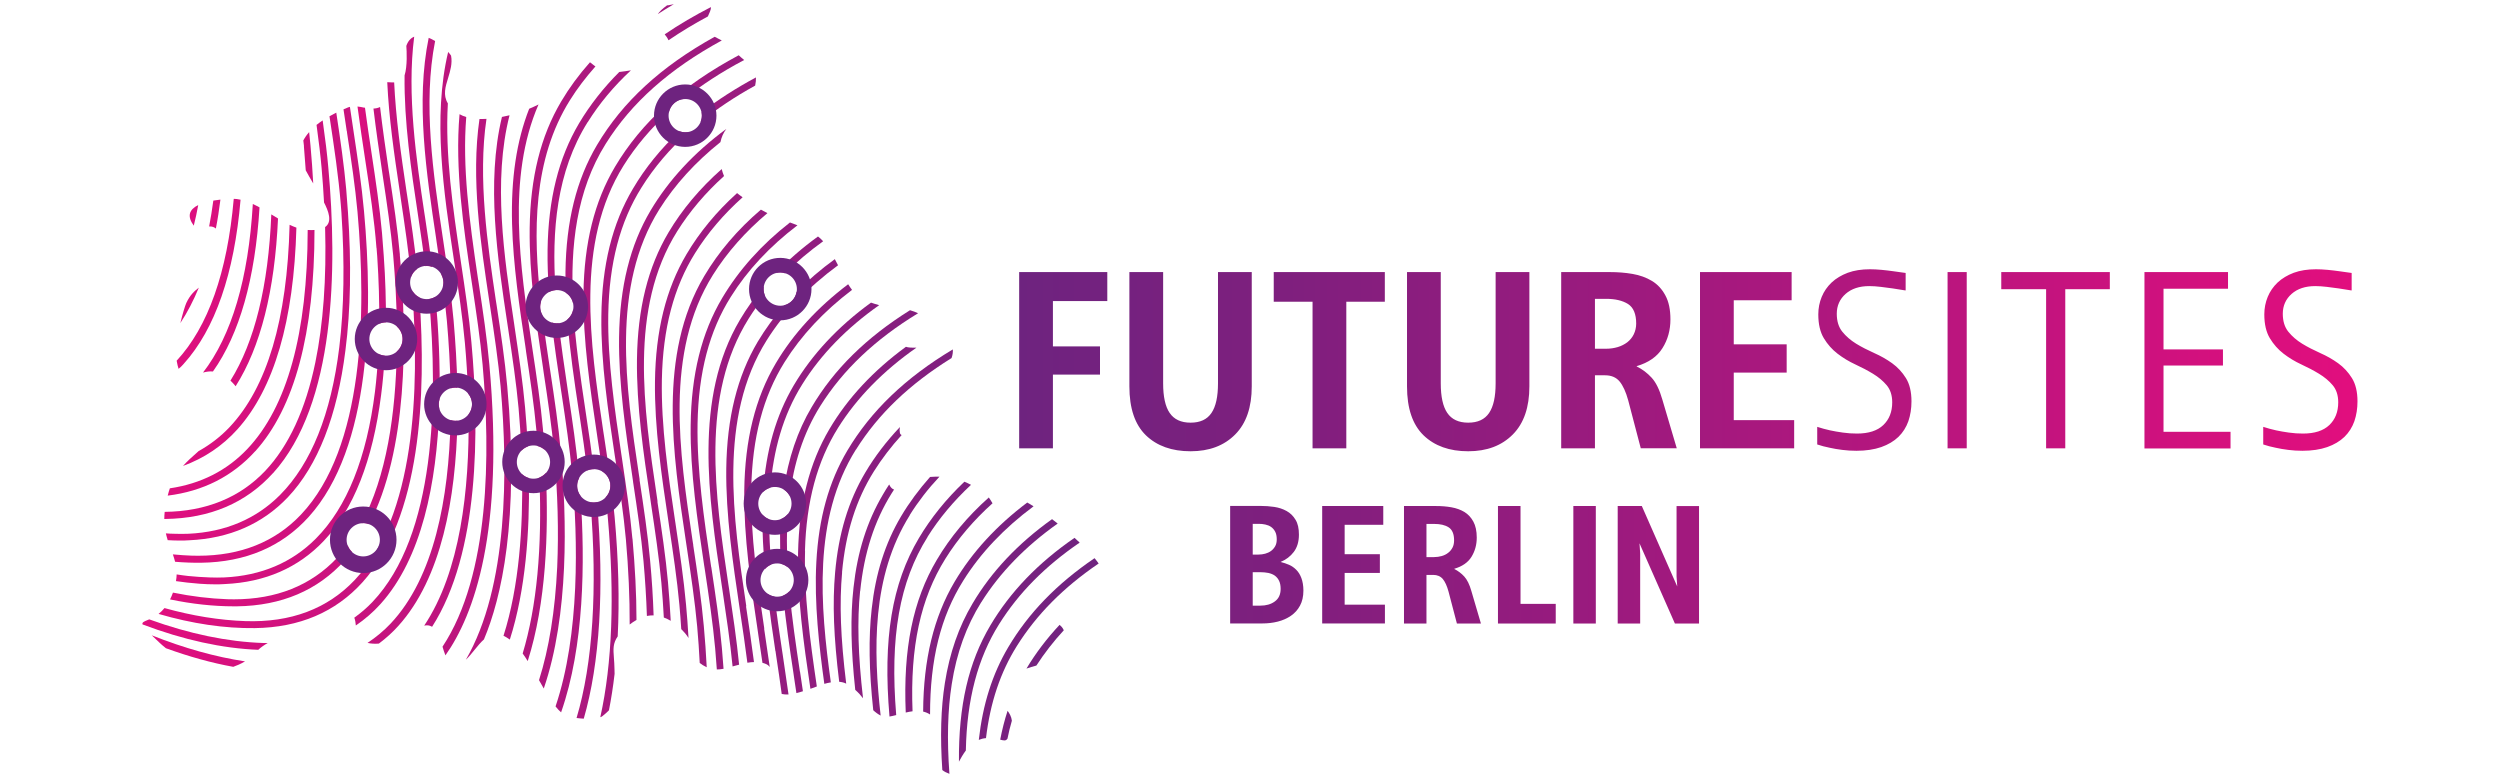 <?xml version="1.0" encoding="UTF-8"?>
<svg id="Ebene_1" xmlns="http://www.w3.org/2000/svg" xmlns:xlink="http://www.w3.org/1999/xlink" version="1.1" viewBox="0 0 257 80">
  <!-- Generator: Adobe Illustrator 29.8.2, SVG Export Plug-In . SVG Version: 2.1.1 Build 3)  -->
  <defs>
    <style>
      .st0 {
        fill: url(#Unbenannter_Verlauf_8510);
      }

      .st1 {
        fill: url(#Unbenannter_Verlauf_8666);
      }

      .st2 {
        fill: url(#Unbenannter_Verlauf_8650);
      }

      .st3 {
        fill: url(#Unbenannter_Verlauf_8668);
      }

      .st4 {
        fill: url(#Unbenannter_Verlauf_8662);
      }

      .st5 {
        fill: url(#Unbenannter_Verlauf_8661);
      }

      .st6 {
        fill: url(#Unbenannter_Verlauf_8663);
      }

      .st7 {
        fill: url(#Unbenannter_Verlauf_8664);
      }

      .st8 {
        fill: url(#Unbenannter_Verlauf_8669);
      }

      .st9 {
        fill: url(#Unbenannter_Verlauf_8660);
      }

      .st10 {
        fill: url(#Unbenannter_Verlauf_8665);
      }

      .st11 {
        fill: url(#Unbenannter_Verlauf_8667);
      }

      .st12 {
        fill: url(#Unbenannter_Verlauf_8658);
      }

      .st13 {
        fill: url(#Unbenannter_Verlauf_8659);
      }

      .st14 {
        fill: url(#Unbenannter_Verlauf_8654);
      }

      .st15 {
        fill: url(#Unbenannter_Verlauf_8652);
      }

      .st16 {
        fill: url(#Unbenannter_Verlauf_8657);
      }

      .st17 {
        fill: url(#Unbenannter_Verlauf_8653);
      }

      .st18 {
        fill: url(#Unbenannter_Verlauf_8655);
      }

      .st19 {
        fill: url(#Unbenannter_Verlauf_8656);
      }

      .st20 {
        fill: url(#Unbenannter_Verlauf_8651);
      }

      .st21 {
        fill: url(#Unbenannter_Verlauf_8633);
      }

      .st22 {
        fill: url(#Unbenannter_Verlauf_8634);
      }

      .st23 {
        fill: url(#Unbenannter_Verlauf_8631);
      }

      .st24 {
        fill: url(#Unbenannter_Verlauf_8632);
      }

      .st25 {
        fill: url(#Unbenannter_Verlauf_8639);
      }

      .st26 {
        fill: url(#Unbenannter_Verlauf_8637);
      }

      .st27 {
        fill: url(#Unbenannter_Verlauf_8638);
      }

      .st28 {
        fill: url(#Unbenannter_Verlauf_8635);
      }

      .st29 {
        fill: url(#Unbenannter_Verlauf_8636);
      }

      .st30 {
        fill: url(#Unbenannter_Verlauf_8630);
      }

      .st31 {
        fill: url(#Unbenannter_Verlauf_8624);
      }

      .st32 {
        fill: url(#Unbenannter_Verlauf_8629);
      }

      .st33 {
        fill: url(#Unbenannter_Verlauf_8622);
      }

      .st34 {
        fill: url(#Unbenannter_Verlauf_8621);
      }

      .st35 {
        fill: url(#Unbenannter_Verlauf_8628);
      }

      .st36 {
        fill: url(#Unbenannter_Verlauf_8623);
      }

      .st37 {
        fill: url(#Unbenannter_Verlauf_8625);
      }

      .st38 {
        fill: url(#Unbenannter_Verlauf_8620);
      }

      .st39 {
        fill: url(#Unbenannter_Verlauf_8627);
      }

      .st40 {
        fill: url(#Unbenannter_Verlauf_8626);
      }

      .st41 {
        fill: url(#Unbenannter_Verlauf_8649);
      }

      .st42 {
        fill: url(#Unbenannter_Verlauf_8640);
      }

      .st43 {
        fill: url(#Unbenannter_Verlauf_8641);
      }

      .st44 {
        fill: url(#Unbenannter_Verlauf_8642);
      }

      .st45 {
        fill: url(#Unbenannter_Verlauf_8643);
      }

      .st46 {
        fill: url(#Unbenannter_Verlauf_8644);
      }

      .st47 {
        fill: url(#Unbenannter_Verlauf_8645);
      }

      .st48 {
        fill: url(#Unbenannter_Verlauf_8646);
      }

      .st49 {
        fill: url(#Unbenannter_Verlauf_8647);
      }

      .st50 {
        fill: url(#Unbenannter_Verlauf_8648);
      }

      .st51 {
        fill: url(#Unbenannter_Verlauf_8613);
      }

      .st52 {
        fill: url(#Unbenannter_Verlauf_8612);
      }

      .st53 {
        fill: url(#Unbenannter_Verlauf_8610);
      }

      .st54 {
        fill: url(#Unbenannter_Verlauf_8611);
      }

      .st55 {
        fill: url(#Unbenannter_Verlauf_8619);
      }

      .st56 {
        fill: url(#Unbenannter_Verlauf_8614);
      }

      .st57 {
        fill: url(#Unbenannter_Verlauf_8617);
      }

      .st58 {
        fill: url(#Unbenannter_Verlauf_8615);
      }

      .st59 {
        fill: url(#Unbenannter_Verlauf_8618);
      }

      .st60 {
        fill: url(#Unbenannter_Verlauf_8616);
      }

      .st61 {
        fill: url(#Unbenannter_Verlauf_869);
      }

      .st62 {
        fill: url(#Unbenannter_Verlauf_862);
      }

      .st63 {
        fill: url(#Unbenannter_Verlauf_863);
      }

      .st64 {
        fill: url(#Unbenannter_Verlauf_866);
      }

      .st65 {
        fill: url(#Unbenannter_Verlauf_861);
      }

      .st66 {
        fill: url(#Unbenannter_Verlauf_865);
      }

      .st67 {
        fill: url(#Unbenannter_Verlauf_867);
      }

      .st68 {
        fill: url(#Unbenannter_Verlauf_864);
      }

      .st69 {
        fill: url(#Unbenannter_Verlauf_868);
      }

      .st70 {
        fill: url(#Unbenannter_Verlauf_851);
      }

      .st71 {
        fill: url(#Unbenannter_Verlauf_852);
      }

      .st72 {
        fill: url(#Unbenannter_Verlauf_853);
      }

      .st73 {
        fill: url(#Unbenannter_Verlauf_854);
      }

      .st74 {
        fill: url(#Unbenannter_Verlauf_855);
      }

      .st75 {
        fill: url(#Unbenannter_Verlauf_856);
      }

      .st76 {
        fill: url(#Unbenannter_Verlauf_859);
      }

      .st77 {
        fill: url(#Unbenannter_Verlauf_857);
      }

      .st78 {
        fill: url(#Unbenannter_Verlauf_858);
      }

      .st79 {
        fill: url(#Unbenannter_Verlauf_86);
      }

      .st80 {
        fill: url(#Unbenannter_Verlauf_87);
      }

      .st81 {
        fill: url(#Unbenannter_Verlauf_85);
      }
    </style>
    <linearGradient id="Unbenannter_Verlauf_87" data-name="Unbenannter Verlauf 87" x1="104.77" y1="45.91" x2="242.36" y2="45.91" gradientUnits="userSpaceOnUse">
      <stop offset="0" stop-color="#6e237f"/>
      <stop offset=".2" stop-color="#7f1f7e"/>
      <stop offset=".6" stop-color="#ae177e"/>
      <stop offset="1" stop-color="#e20e7e"/>
    </linearGradient>
    <linearGradient id="Unbenannter_Verlauf_86" data-name="Unbenannter Verlauf 86" x1="14.64" y1="40.02" x2="112.95" y2="40.02" gradientUnits="userSpaceOnUse">
      <stop offset="0" stop-color="#e20e7e"/>
      <stop offset="1" stop-color="#6e237f"/>
    </linearGradient>
    <linearGradient id="Unbenannter_Verlauf_861" data-name="Unbenannter Verlauf 86" x1="14.64" y1="39.55" x2="112.95" y2="39.55" xlink:href="#Unbenannter_Verlauf_86"/>
    <linearGradient id="Unbenannter_Verlauf_862" data-name="Unbenannter Verlauf 86" x1="14.64" y1="57.24" x2="112.95" y2="57.24" xlink:href="#Unbenannter_Verlauf_86"/>
    <linearGradient id="Unbenannter_Verlauf_863" data-name="Unbenannter Verlauf 86" x1="14.64" y1="34.88" x2="112.95" y2="34.88" xlink:href="#Unbenannter_Verlauf_86"/>
    <linearGradient id="Unbenannter_Verlauf_864" data-name="Unbenannter Verlauf 86" x1="14.64" y1="29.09" x2="112.95" y2="29.09" xlink:href="#Unbenannter_Verlauf_86"/>
    <linearGradient id="Unbenannter_Verlauf_865" data-name="Unbenannter Verlauf 86" x1="14.64" y1="15.6" x2="112.95" y2="15.6" xlink:href="#Unbenannter_Verlauf_86"/>
    <linearGradient id="Unbenannter_Verlauf_866" data-name="Unbenannter Verlauf 86" x1="14.64" y1="47.4" x2="112.95" y2="47.4" xlink:href="#Unbenannter_Verlauf_86"/>
    <linearGradient id="Unbenannter_Verlauf_867" data-name="Unbenannter Verlauf 86" x1="14.64" y1="54.68" x2="112.95" y2="54.68" xlink:href="#Unbenannter_Verlauf_86"/>
    <linearGradient id="Unbenannter_Verlauf_868" data-name="Unbenannter Verlauf 86" x1="14.64" y1="21.9" x2="112.95" y2="21.9" xlink:href="#Unbenannter_Verlauf_86"/>
    <linearGradient id="Unbenannter_Verlauf_869" data-name="Unbenannter Verlauf 86" x1="14.64" y1="53.19" x2="112.95" y2="53.19" xlink:href="#Unbenannter_Verlauf_86"/>
    <linearGradient id="Unbenannter_Verlauf_8610" data-name="Unbenannter Verlauf 86" x1="14.64" y1="17.46" x2="112.95" y2="17.46" xlink:href="#Unbenannter_Verlauf_86"/>
    <linearGradient id="Unbenannter_Verlauf_8611" data-name="Unbenannter Verlauf 86" x1="14.64" y1="62.75" x2="112.95" y2="62.75" xlink:href="#Unbenannter_Verlauf_86"/>
    <linearGradient id="Unbenannter_Verlauf_8612" data-name="Unbenannter Verlauf 86" x1="14.64" y1="10.25" x2="112.95" y2="10.25" xlink:href="#Unbenannter_Verlauf_86"/>
    <linearGradient id="Unbenannter_Verlauf_8613" data-name="Unbenannter Verlauf 86" x1="14.64" y1="38.84" x2="112.95" y2="38.84" xlink:href="#Unbenannter_Verlauf_86"/>
    <linearGradient id="Unbenannter_Verlauf_8614" data-name="Unbenannter Verlauf 86" x1="14.64" y1="28.49" x2="112.95" y2="28.49" xlink:href="#Unbenannter_Verlauf_86"/>
    <linearGradient id="Unbenannter_Verlauf_8615" data-name="Unbenannter Verlauf 86" x1="14.64" y1="40.04" x2="112.95" y2="40.04" xlink:href="#Unbenannter_Verlauf_86"/>
    <linearGradient id="Unbenannter_Verlauf_8616" data-name="Unbenannter Verlauf 86" x1="14.64" y1="58.29" x2="112.95" y2="58.29" xlink:href="#Unbenannter_Verlauf_86"/>
    <linearGradient id="Unbenannter_Verlauf_8617" data-name="Unbenannter Verlauf 86" x1="14.64" y1="38.59" x2="112.95" y2="38.59" xlink:href="#Unbenannter_Verlauf_86"/>
    <linearGradient id="Unbenannter_Verlauf_8618" data-name="Unbenannter Verlauf 86" x1="14.64" y1="18.63" x2="112.95" y2="18.63" xlink:href="#Unbenannter_Verlauf_86"/>
    <linearGradient id="Unbenannter_Verlauf_8619" data-name="Unbenannter Verlauf 86" x1="14.64" y1="39.72" x2="112.95" y2="39.72" xlink:href="#Unbenannter_Verlauf_86"/>
    <linearGradient id="Unbenannter_Verlauf_8620" data-name="Unbenannter Verlauf 86" x1="14.64" y1="33.58" x2="112.95" y2="33.58" xlink:href="#Unbenannter_Verlauf_86"/>
    <linearGradient id="Unbenannter_Verlauf_8621" data-name="Unbenannter Verlauf 86" x1="14.64" y1="29.64" x2="112.95" y2="29.64" xlink:href="#Unbenannter_Verlauf_86"/>
    <linearGradient id="Unbenannter_Verlauf_8622" data-name="Unbenannter Verlauf 86" x1="14.64" y1="35.51" x2="112.95" y2="35.51" xlink:href="#Unbenannter_Verlauf_86"/>
    <linearGradient id="Unbenannter_Verlauf_8623" data-name="Unbenannter Verlauf 86" x1="14.64" y1="47.23" x2="112.95" y2="47.23" xlink:href="#Unbenannter_Verlauf_86"/>
    <linearGradient id="Unbenannter_Verlauf_8624" data-name="Unbenannter Verlauf 86" x1="14.64" y1="30.87" x2="112.95" y2="30.87" xlink:href="#Unbenannter_Verlauf_86"/>
    <linearGradient id="Unbenannter_Verlauf_8625" data-name="Unbenannter Verlauf 86" x1="14.64" y1="16.21" x2="112.95" y2="16.21" xlink:href="#Unbenannter_Verlauf_86"/>
    <linearGradient id="Unbenannter_Verlauf_8626" data-name="Unbenannter Verlauf 86" x1="14.64" y1="2.43" x2="112.95" y2="2.43" xlink:href="#Unbenannter_Verlauf_86"/>
    <linearGradient id="Unbenannter_Verlauf_8627" data-name="Unbenannter Verlauf 86" x1="14.64" y1=".95" x2="112.95" y2=".95" xlink:href="#Unbenannter_Verlauf_86"/>
    <linearGradient id="Unbenannter_Verlauf_8628" data-name="Unbenannter Verlauf 86" x1="14.64" y1="59.2" x2="112.95" y2="59.2" xlink:href="#Unbenannter_Verlauf_86"/>
    <linearGradient id="Unbenannter_Verlauf_8629" data-name="Unbenannter Verlauf 86" x1="14.64" y1="34.42" x2="112.95" y2="34.42" xlink:href="#Unbenannter_Verlauf_86"/>
    <linearGradient id="Unbenannter_Verlauf_8630" data-name="Unbenannter Verlauf 86" x1="14.64" y1="32.87" x2="112.95" y2="32.87" xlink:href="#Unbenannter_Verlauf_86"/>
    <linearGradient id="Unbenannter_Verlauf_8631" data-name="Unbenannter Verlauf 86" x1="14.64" y1="65.23" x2="112.95" y2="65.23" xlink:href="#Unbenannter_Verlauf_86"/>
    <linearGradient id="Unbenannter_Verlauf_8632" data-name="Unbenannter Verlauf 86" x1="14.64" y1="22.01" x2="112.95" y2="22.01" xlink:href="#Unbenannter_Verlauf_86"/>
    <linearGradient id="Unbenannter_Verlauf_8633" data-name="Unbenannter Verlauf 86" x1="14.64" y1="18.46" x2="112.95" y2="18.46" xlink:href="#Unbenannter_Verlauf_86"/>
    <linearGradient id="Unbenannter_Verlauf_8634" data-name="Unbenannter Verlauf 86" x1="14.64" y1="66.93" x2="112.95" y2="66.93" xlink:href="#Unbenannter_Verlauf_86"/>
    <linearGradient id="Unbenannter_Verlauf_8635" data-name="Unbenannter Verlauf 86" x1="14.64" y1="22.14" x2="112.95" y2="22.14" xlink:href="#Unbenannter_Verlauf_86"/>
    <linearGradient id="Unbenannter_Verlauf_8636" data-name="Unbenannter Verlauf 86" x1="14.64" y1="31.4" x2="112.95" y2="31.4" xlink:href="#Unbenannter_Verlauf_86"/>
    <linearGradient id="Unbenannter_Verlauf_8637" data-name="Unbenannter Verlauf 86" x1="14.64" y1="37.3" x2="112.95" y2="37.3" xlink:href="#Unbenannter_Verlauf_86"/>
    <linearGradient id="Unbenannter_Verlauf_8638" data-name="Unbenannter Verlauf 86" x1="14.64" y1="29.2" x2="112.95" y2="29.2" xlink:href="#Unbenannter_Verlauf_86"/>
    <linearGradient id="Unbenannter_Verlauf_8639" data-name="Unbenannter Verlauf 86" x1="14.64" y1="53.22" x2="112.95" y2="53.22" xlink:href="#Unbenannter_Verlauf_86"/>
    <linearGradient id="Unbenannter_Verlauf_8640" data-name="Unbenannter Verlauf 86" x1="14.64" y1="53.11" x2="112.95" y2="53.11" xlink:href="#Unbenannter_Verlauf_86"/>
    <linearGradient id="Unbenannter_Verlauf_8641" data-name="Unbenannter Verlauf 86" x1="14.64" y1="48.97" x2="112.95" y2="48.97" xlink:href="#Unbenannter_Verlauf_86"/>
    <linearGradient id="Unbenannter_Verlauf_8642" data-name="Unbenannter Verlauf 86" x1="14.64" y1="45.83" x2="112.95" y2="45.83" xlink:href="#Unbenannter_Verlauf_86"/>
    <linearGradient id="Unbenannter_Verlauf_8643" data-name="Unbenannter Verlauf 86" x1="14.64" y1="60.79" x2="112.95" y2="60.79" xlink:href="#Unbenannter_Verlauf_86"/>
    <linearGradient id="Unbenannter_Verlauf_8644" data-name="Unbenannter Verlauf 86" x1="14.64" y1="61.27" x2="112.95" y2="61.27" xlink:href="#Unbenannter_Verlauf_86"/>
    <linearGradient id="Unbenannter_Verlauf_8645" data-name="Unbenannter Verlauf 86" x1="14.64" y1="26.2" x2="112.95" y2="26.2" xlink:href="#Unbenannter_Verlauf_86"/>
    <linearGradient id="Unbenannter_Verlauf_8646" data-name="Unbenannter Verlauf 86" x1="14.64" y1="57.09" x2="112.95" y2="57.09" xlink:href="#Unbenannter_Verlauf_86"/>
    <linearGradient id="Unbenannter_Verlauf_8647" data-name="Unbenannter Verlauf 86" x1="14.64" y1="40.84" x2="112.95" y2="40.84" xlink:href="#Unbenannter_Verlauf_86"/>
    <linearGradient id="Unbenannter_Verlauf_8648" data-name="Unbenannter Verlauf 86" x1="14.64" y1="55.68" x2="112.95" y2="55.68" xlink:href="#Unbenannter_Verlauf_86"/>
    <linearGradient id="Unbenannter_Verlauf_8649" data-name="Unbenannter Verlauf 86" x1="14.64" y1="41.44" x2="112.95" y2="41.44" xlink:href="#Unbenannter_Verlauf_86"/>
    <linearGradient id="Unbenannter_Verlauf_8650" data-name="Unbenannter Verlauf 86" x1="14.64" y1="47.38" x2="112.95" y2="47.38" xlink:href="#Unbenannter_Verlauf_86"/>
    <linearGradient id="Unbenannter_Verlauf_8651" data-name="Unbenannter Verlauf 86" x1="14.64" y1="66.2" x2="112.95" y2="66.2" xlink:href="#Unbenannter_Verlauf_86"/>
    <linearGradient id="Unbenannter_Verlauf_8652" data-name="Unbenannter Verlauf 86" x1="14.64" y1="55.58" x2="112.95" y2="55.58" xlink:href="#Unbenannter_Verlauf_86"/>
    <linearGradient id="Unbenannter_Verlauf_8653" data-name="Unbenannter Verlauf 86" x1="14.64" y1="48.9" x2="112.95" y2="48.9" xlink:href="#Unbenannter_Verlauf_86"/>
    <linearGradient id="Unbenannter_Verlauf_8654" data-name="Unbenannter Verlauf 86" x1="14.64" y1="66.02" x2="112.95" y2="66.02" xlink:href="#Unbenannter_Verlauf_86"/>
    <linearGradient id="Unbenannter_Verlauf_8655" data-name="Unbenannter Verlauf 86" x1="14.64" y1="40.59" x2="112.95" y2="40.59" xlink:href="#Unbenannter_Verlauf_86"/>
    <linearGradient id="Unbenannter_Verlauf_8656" data-name="Unbenannter Verlauf 86" x1="14.64" y1="66.73" x2="112.95" y2="66.73" xlink:href="#Unbenannter_Verlauf_86"/>
    <linearGradient id="Unbenannter_Verlauf_8657" data-name="Unbenannter Verlauf 86" x1="14.64" y1="74.6" x2="112.95" y2="74.6" xlink:href="#Unbenannter_Verlauf_86"/>
    <linearGradient id="Unbenannter_Verlauf_8658" data-name="Unbenannter Verlauf 86" x1="14.64" y1="38.29" x2="112.95" y2="38.29" xlink:href="#Unbenannter_Verlauf_86"/>
    <linearGradient id="Unbenannter_Verlauf_8659" data-name="Unbenannter Verlauf 86" x1="14.64" y1="66.49" x2="112.95" y2="66.49" xlink:href="#Unbenannter_Verlauf_86"/>
    <linearGradient id="Unbenannter_Verlauf_8660" data-name="Unbenannter Verlauf 86" x1="14.64" y1="42.72" x2="112.95" y2="42.72" xlink:href="#Unbenannter_Verlauf_86"/>
    <linearGradient id="Unbenannter_Verlauf_8661" data-name="Unbenannter Verlauf 86" x1="14.64" y1="62.55" x2="112.95" y2="62.55" xlink:href="#Unbenannter_Verlauf_86"/>
    <linearGradient id="Unbenannter_Verlauf_8662" data-name="Unbenannter Verlauf 86" x1="14.64" y1="61.59" x2="112.95" y2="61.59" xlink:href="#Unbenannter_Verlauf_86"/>
    <linearGradient id="Unbenannter_Verlauf_8663" data-name="Unbenannter Verlauf 86" x1="14.64" y1="66.47" x2="112.95" y2="66.47" xlink:href="#Unbenannter_Verlauf_86"/>
    <linearGradient id="Unbenannter_Verlauf_8664" data-name="Unbenannter Verlauf 86" x1="14.64" y1="45.07" x2="112.95" y2="45.07" xlink:href="#Unbenannter_Verlauf_86"/>
    <linearGradient id="Unbenannter_Verlauf_8665" data-name="Unbenannter Verlauf 86" x1="14.64" y1="66.8" x2="112.95" y2="66.8" xlink:href="#Unbenannter_Verlauf_86"/>
    <linearGradient id="Unbenannter_Verlauf_8666" data-name="Unbenannter Verlauf 86" x1="14.64" y1="62.19" x2="112.95" y2="62.19" xlink:href="#Unbenannter_Verlauf_86"/>
    <linearGradient id="Unbenannter_Verlauf_8667" data-name="Unbenannter Verlauf 86" x1="36.29" y1="22.12" x2="49.57" y2="22.12" xlink:href="#Unbenannter_Verlauf_86"/>
    <linearGradient id="Unbenannter_Verlauf_8668" data-name="Unbenannter Verlauf 86" x1="14.66" y1="48.21" x2="112.42" y2="48.21" xlink:href="#Unbenannter_Verlauf_86"/>
    <linearGradient id="Unbenannter_Verlauf_8669" data-name="Unbenannter Verlauf 86" x1="14.64" y1="32.45" x2="112.95" y2="32.45" xlink:href="#Unbenannter_Verlauf_86"/>
    <linearGradient id="Unbenannter_Verlauf_85" data-name="Unbenannter Verlauf 85" x1="51.62" y1="47.5" x2="58.05" y2="47.5" gradientUnits="userSpaceOnUse">
      <stop offset=".04" stop-color="#6e237f"/>
      <stop offset=".1" stop-color="#6e237f"/>
    </linearGradient>
    <linearGradient id="Unbenannter_Verlauf_851" data-name="Unbenannter Verlauf 85" x1="43.6" y1="41.56" x2="50.03" y2="41.56" xlink:href="#Unbenannter_Verlauf_85"/>
    <linearGradient id="Unbenannter_Verlauf_852" data-name="Unbenannter Verlauf 85" x1="33.92" y1="55.49" x2="40.76" y2="55.49" xlink:href="#Unbenannter_Verlauf_85"/>
    <linearGradient id="Unbenannter_Verlauf_853" data-name="Unbenannter Verlauf 85" x1="76.68" y1="59.63" x2="83.11" y2="59.63" xlink:href="#Unbenannter_Verlauf_85"/>
    <linearGradient id="Unbenannter_Verlauf_854" data-name="Unbenannter Verlauf 85" x1="57.82" y1="49.95" x2="64.25" y2="49.95" xlink:href="#Unbenannter_Verlauf_85"/>
    <linearGradient id="Unbenannter_Verlauf_855" data-name="Unbenannter Verlauf 85" x1="76.99" y1="29.72" x2="83.42" y2="29.72" xlink:href="#Unbenannter_Verlauf_85"/>
    <linearGradient id="Unbenannter_Verlauf_856" data-name="Unbenannter Verlauf 85" x1="67.23" y1="11.89" x2="73.65" y2="11.89" xlink:href="#Unbenannter_Verlauf_85"/>
    <linearGradient id="Unbenannter_Verlauf_857" data-name="Unbenannter Verlauf 85" x1="76.45" y1="51.78" x2="82.87" y2="51.78" xlink:href="#Unbenannter_Verlauf_85"/>
    <linearGradient id="Unbenannter_Verlauf_858" data-name="Unbenannter Verlauf 85" x1="54.03" y1="31.53" x2="60.46" y2="31.53" xlink:href="#Unbenannter_Verlauf_85"/>
    <linearGradient id="Unbenannter_Verlauf_859" data-name="Unbenannter Verlauf 85" x1="40.66" y1="29.05" x2="47.08" y2="29.05" xlink:href="#Unbenannter_Verlauf_85"/>
    <linearGradient id="Unbenannter_Verlauf_8510" data-name="Unbenannter Verlauf 85" x1="36.46" y1="34.85" x2="42.89" y2="34.85" xlink:href="#Unbenannter_Verlauf_85"/>
  </defs>
  <path class="st80" d="M104.77,27.97h9.06v2.98h-5.59v4.66h4.84v2.9h-4.84v7.58h-3.47v-18.12ZM128.68,39.72c0,2.14-.56,3.79-1.7,4.94s-2.66,1.73-4.59,1.73-3.46-.55-4.59-1.64c-1.13-1.1-1.7-2.77-1.7-5.03v-11.75h3.47v11.44c0,1.36.22,2.38.67,3.04.45.66,1.16,1,2.15,1s1.7-.33,2.15-1c.45-.66.67-1.68.67-3.04v-11.44h3.47v11.75ZM138.4,46.09h-3.47v-15.07h-3.99v-3.05h11.42v3.05h-3.96v15.07ZM157.22,39.72c0,2.14-.56,3.79-1.7,4.94s-2.66,1.73-4.59,1.73-3.46-.55-4.59-1.64c-1.13-1.1-1.7-2.77-1.7-5.03v-11.75h3.47v11.44c0,1.36.22,2.38.67,3.04.45.66,1.16,1,2.15,1s1.7-.33,2.15-1c.45-.66.67-1.68.67-3.04v-11.44h3.47v11.75ZM160.49,27.97h5c.81,0,1.59.06,2.34.19.75.13,1.41.37,1.99.72.58.35,1.04.85,1.38,1.49.35.64.52,1.46.52,2.46,0,1.1-.27,2.09-.82,2.96-.54.87-1.43,1.49-2.65,1.85v.03c.59.29,1.1.68,1.54,1.16.44.48.81,1.23,1.1,2.25l1.48,5h-3.7l-1.29-4.92c-.24-.88-.54-1.53-.89-1.95-.35-.42-.85-.63-1.49-.63h-1.04v7.51h-3.47v-18.12ZM163.96,30.72v5.13h1.16c.41,0,.81-.06,1.18-.17.37-.11.7-.28.98-.49.28-.22.51-.49.67-.82.16-.33.25-.7.25-1.11,0-.98-.28-1.65-.84-2.01-.56-.35-1.31-.53-2.24-.53h-1.16ZM174.76,27.97h9.42v2.9h-5.95v4.53h5.44v2.9h-5.44v4.89h6.21v2.9h-9.68v-18.12ZM195.89,29.86c-.43-.07-.87-.14-1.32-.21-.38-.05-.79-.1-1.22-.16-.43-.05-.83-.08-1.19-.08-1.02,0-1.83.27-2.43.8-.6.53-.91,1.22-.91,2.04,0,.76.19,1.38.57,1.85s.85.88,1.42,1.23c.57.35,1.19.66,1.85.96.66.29,1.28.64,1.85,1.05.57.41,1.04.92,1.42,1.53s.57,1.41.57,2.39c0,.74-.11,1.42-.32,2.04-.22.62-.56,1.16-1.02,1.61-.47.45-1.06.8-1.77,1.05-.72.25-1.57.38-2.55.38-.5,0-.98-.03-1.45-.09-.47-.06-.9-.13-1.29-.22-.45-.09-.88-.2-1.29-.34v-1.81c.43.14.87.26,1.32.36.4.09.84.16,1.32.23.48.07.97.1,1.45.1,1.19,0,2.09-.29,2.7-.87.61-.58.92-1.36.92-2.34,0-.72-.19-1.31-.57-1.76-.38-.45-.85-.84-1.41-1.18-.56-.34-1.17-.66-1.82-.96s-1.26-.67-1.82-1.1c-.56-.43-1.03-.96-1.41-1.59s-.57-1.45-.57-2.45c0-.64.12-1.24.35-1.8.23-.56.57-1.05,1.02-1.48.45-.42,1-.75,1.66-1,.66-.24,1.41-.36,2.28-.36.36,0,.76.02,1.19.06.43.04.83.09,1.19.14.43.07.86.13,1.29.18v1.76ZM202.18,46.09h-1.97v-18.12h1.97v18.12ZM212.31,46.09h-1.97v-16.36h-4.61v-1.76h11.16v1.76h-4.58v16.36ZM220.45,27.97h8.59v1.71h-6.63v6.24h6.11v1.66h-6.11v6.81h6.89v1.71h-8.85v-18.12ZM241.74,29.86c-.43-.07-.87-.14-1.32-.21-.38-.05-.79-.1-1.22-.16-.43-.05-.83-.08-1.19-.08-1.02,0-1.83.27-2.43.8-.6.53-.91,1.22-.91,2.04,0,.76.19,1.38.57,1.85s.85.88,1.42,1.23c.57.35,1.19.66,1.85.96.66.29,1.28.64,1.85,1.05.57.41,1.04.92,1.42,1.53s.57,1.41.57,2.39c0,.74-.11,1.42-.32,2.04-.22.62-.56,1.16-1.02,1.61-.47.45-1.06.8-1.77,1.05-.72.25-1.57.38-2.55.38-.5,0-.98-.03-1.45-.09-.47-.06-.9-.13-1.29-.22-.45-.09-.88-.2-1.29-.34v-1.81c.43.14.87.26,1.32.36.4.09.84.16,1.32.23.48.07.97.1,1.45.1,1.19,0,2.09-.29,2.7-.87.61-.58.92-1.36.92-2.34,0-.72-.19-1.31-.57-1.76-.38-.45-.85-.84-1.41-1.18-.56-.34-1.17-.66-1.82-.96s-1.26-.67-1.82-1.1c-.56-.43-1.03-.96-1.41-1.59s-.57-1.45-.57-2.45c0-.64.12-1.24.35-1.8.23-.56.57-1.05,1.02-1.48.45-.42,1-.75,1.66-1,.66-.24,1.41-.36,2.28-.36.36,0,.76.02,1.19.06.43.04.83.09,1.19.14.43.07.86.13,1.29.18v1.76ZM131.68,57.78c.28.07.55.16.83.28s.52.29.74.51c.22.22.4.5.53.85s.21.78.21,1.29c0,.61-.12,1.13-.35,1.55-.23.43-.54.77-.93,1.04-.39.27-.84.47-1.35.6s-1.04.19-1.59.19h-3.31v-12.08h3.14c.46,0,.92.03,1.39.1.47.07.89.21,1.27.42.38.21.69.51.92.9.24.39.35.89.35,1.53,0,.72-.18,1.32-.53,1.78s-.8.8-1.34,1.02v.02ZM128.78,53.85v3.16h.6c.23,0,.46-.03.68-.09.22-.06.42-.15.6-.28.18-.13.32-.3.43-.49.11-.2.16-.43.16-.71,0-.31-.05-.57-.16-.78-.11-.21-.25-.37-.42-.49-.17-.12-.37-.2-.6-.25-.22-.05-.45-.07-.68-.07h-.62ZM128.78,58.83v3.43h.78c.6,0,1.1-.14,1.49-.43.4-.29.6-.72.6-1.29,0-.33-.05-.61-.16-.83-.1-.22-.25-.39-.43-.53-.18-.13-.41-.22-.66-.28-.26-.05-.54-.08-.84-.08h-.78ZM135.92,52.02h6.28v1.93h-3.97v3.02h3.62v1.93h-3.62v3.26h4.14v1.93h-6.45v-12.08ZM144.32,52.02h3.33c.54,0,1.06.04,1.56.13s.94.25,1.33.48c.39.24.69.57.92.99s.35.97.35,1.64c0,.74-.18,1.39-.54,1.98-.36.58-.95.99-1.77,1.23v.02c.39.2.73.45,1.03.78.29.32.54.82.73,1.5l.98,3.33h-2.47l-.86-3.28c-.16-.59-.36-1.02-.59-1.3-.24-.28-.57-.42-.99-.42h-.69v5h-2.31v-12.08ZM146.64,53.85v3.42h.78c.28,0,.54-.04.79-.11.25-.07.47-.18.66-.33.19-.14.34-.33.45-.54s.16-.47.16-.74c0-.66-.19-1.1-.56-1.34-.37-.24-.87-.35-1.49-.35h-.78ZM154,52.02h2.31v10.06h3.62v2.02h-5.94v-12.08ZM164.05,64.1h-2.31v-12.08h2.31v12.08ZM174.66,64.1h-2.48l-3.64-8.25.07,1.02v7.23h-2.31v-12.08h2.48l3.64,8.27-.07-1.02v-7.25h2.31v12.08Z"/>
  <g>
    <path class="st79" d="M52.14,39.67c-.24-2.66-.65-5.41-1.09-8.31l-.08-.5c-.83-5.59-1.87-12.54-.96-18.64-.27.01-.51.02-.72.01-.89,6.13.12,12.82,1.01,18.73l.09.6c.43,2.85.83,5.55,1.07,8.16h0c.77,8.71.77,20.61-3.57,28.1.3-.28.6-.65.89-1.01.31-.38.63-.78.97-1.08,1.79-4.25,3.65-12.22,2.39-26.07Z"/>
    <path class="st65" d="M50.3,37.42c-.24-2.66-.65-5.4-1.09-8.31l-.08-.5c-.9-6.05-1.61-11.47-1.2-16.58-.24-.07-.46-.16-.69-.29-.49,5.64.41,11.66,1.21,16.98.03.2.06.4.09.6h0c.43,2.86.83,5.56,1.07,8.16h0c.81,9.16.76,21.62-4.12,29,.09.29.18.61.3.89,2.93-4.14,6.08-12.69,4.51-29.95Z"/>
    <path class="st62" d="M51.76,65.36c.22.1.43.23.65.39,1.63-5.09,2.05-11.14,1.96-16.61-.27-.08-.51-.21-.7-.4.1,5.45-.29,11.53-1.91,16.62Z"/>
    <path class="st63" d="M48.46,35.18c-.24-2.66-.65-5.4-1.09-8.31l-.05-.35c-.74-4.98-1.58-10.62-1.28-15.89-.52-.86-.25-1.72.03-2.63.22-.73.45-1.48.3-2.28-.08-.12-.18-.24-.3-.38-1.61,6.75-.45,14.47.58,21.29l.07.45c.43,2.85.83,5.55,1.07,8.16.15,1.65.26,3.41.33,5.22.25.3.41.68.41,1.1,0,.39-.14.75-.36,1.04.1,7.75-.86,16.17-4.56,21.71.1-.02.19-.03.27-.03.12,0,.22.02.32.05.08.03.15.06.22.1,4.85-7.58,4.88-20.09,4.04-29.25Z"/>
    <path class="st68" d="M54.26,45.89c-.07-1.4-.17-2.74-.28-3.98h0c-.24-2.66-.65-5.4-1.08-8.3-.02-.12-.04-.24-.05-.35-1.03-6.87-2.19-14.66-.47-21.41-.26.06-.52.12-.78.17-1.63,6.76-.46,14.5.57,21.33l.07.46c.43,2.85.83,5.55,1.07,8.16h0c.12,1.36.22,2.83.29,4.37.18-.2.41-.35.67-.44Z"/>
    <path class="st66" d="M44.42,27.43c-.21-1.64-.46-3.32-.72-5.06l-.08-.51c-.81-5.41-1.81-12.15-1.04-18.09-.37.15-.65.47-.81.95.04.48.12,2.1-.18,3.03-.06,4.79.69,9.8,1.36,14.23l.09.61c.24,1.64.48,3.22.68,4.77.05,0,.1-.02.15-.02.19,0,.38.04.55.1Z"/>
    <path class="st64" d="M45.18,41.07c.08-3.59-.1-7.15-.39-10.38,0-.06-.01-.13-.02-.19-.2.12-.42.2-.66.24,0,0,0,0,0,0,.93,10.43.67,24.29-5.81,31.13-.54.57-1.16,1.11-1.88,1.63.1.25.14.54.16.8.94-.64,1.79-1.38,2.53-2.2,4.26-4.72,5.78-12.44,6.05-20.15-.03-.13-.05-.26-.05-.4,0-.17.03-.33.08-.48Z"/>
    <path class="st67" d="M46.32,43.18c-.18,8.03-1.68,16.18-6.18,20.94-.7.74-1.5,1.4-2.36,1.97.35.08.74.11,1.17.07.76-.57,1.41-1.16,2-1.82,4.44-4.92,5.9-13.09,6.08-21.1-.07,0-.14.02-.21.02-.17,0-.34-.03-.5-.08Z"/>
    <path class="st69" d="M45.53,29.43c.16,1.21.3,2.4.41,3.56h0c.19,2.2.34,4.54.38,6.94.16-.05.32-.08.49-.08.07,0,.14.01.21.02-.05-2.4-.2-4.74-.39-6.93h0c-.24-2.66-.65-5.4-1.08-8.3l-.05-.33c-.96-6.4-2.04-13.66-.77-20.09-.23-.14-.45-.25-.66-.33-1.35,6.56-.23,13.98.75,20.52l.06.43c.17,1.17.34,2.3.5,3.42.13.24.21.51.21.8,0,.13-.02.26-.05.38Z"/>
    <path class="st61" d="M59.53,49.14c-.01-.17-.03-.34-.04-.5-.24-2.65-.65-5.4-1.09-8.3-.03-.17-.05-.33-.07-.49-.32-2.16-.65-4.38-.9-6.63-.06,0-.12.02-.19.02-.18,0-.35-.04-.52-.09.26,2.34.61,4.64.93,6.8l.09.59c.43,2.85.83,5.55,1.07,8.16h0c.61,6.83.8,16.51-1.7,23.92.2.25.38.45.57.61,2.38-6.78,2.47-15.46,2-22.25-.22-.29-.35-.64-.35-1.03,0-.29.08-.56.21-.81Z"/>
    <path class="st53" d="M58.91,31.14c-.29-5.79.32-11.51,3.36-16.36,2.64-4.22,6.55-7.69,11.93-10.62-.1-.06-.21-.11-.31-.16-.14-.07-.28-.15-.42-.22-5.51,3.05-9.47,6.69-12.1,11.13-2.11,3.56-3.17,7.82-3.24,13.04,0,.71,0,1.42.03,2.14.37.24.64.61.74,1.05Z"/>
    <path class="st54" d="M60.7,51.62c.73,8.91.25,16.57-1.43,22.19.25.03.5.06.74.07,1.65-5.68,2.12-13.37,1.37-22.26-.11.02-.23.04-.36.04-.11,0-.23-.01-.33-.03Z"/>
    <path class="st52" d="M72.03,12.53c1.65-1.33,3.51-2.58,5.6-3.73.07-.32.09-.59.08-.84-2.07,1.11-3.93,2.31-5.59,3.59.02.11.03.22.03.34,0,.23-.05.44-.13.64Z"/>
    <path class="st51" d="M65.01,55.37c-.24-2.65-.65-5.39-1.08-8.3-.02-.12-.03-.23-.05-.33-.67-4.5-1.43-9.61-1.35-14.42.09-5.26,1.21-9.53,3.42-13.05,1.3-2.08,2.91-3.97,4.85-5.71-.11.02-.23.04-.35.04-.21,0-.41-.04-.6-.11-1.92,1.8-3.52,3.76-4.79,5.92-2.12,3.57-3.18,7.86-3.24,13.1-.06,4.77.71,9.85,1.38,14.33l.07.44c.43,2.85.83,5.55,1.07,8.16h0c.27,3.06.4,6,.39,8.76.23-.18.47-.34.7-.47,0-2.64-.15-5.44-.41-8.35h0Z"/>
    <path class="st56" d="M55.82,44.16c-.24-2.66-.65-5.4-1.09-8.31-.02-.11-.03-.23-.05-.34-1.21-8.1-2.58-17.27.68-24.77-.3.15-.62.3-.96.44-1.3,3.31-1.88,7.17-1.76,11.82.11,4.25.78,8.7,1.37,12.62.02.14.04.29.06.43v.03c.43,2.85.83,5.54,1.07,8.14.05.55.09,1.1.13,1.64.27.07.51.2.72.39-.05-.71-.11-1.41-.17-2.08Z"/>
    <path class="st58" d="M58.32,32.85c.26,3.22.73,6.42,1.18,9.37l.09.57c.29,1.93.56,3.78.78,5.58.21-.09.43-.14.67-.14h0c-.23-1.83-.5-3.7-.8-5.66l-.07-.47c-.5-3.36-1.03-6.88-1.24-10.39-.05.46-.28.86-.61,1.14Z"/>
    <path class="st60" d="M56.12,48.61c-.18.21-.41.37-.67.47.3,7.22-.27,13.3-1.72,18.1.17.23.34.49.52.78,1.9-5.96,2.15-13.23,1.87-19.35Z"/>
    <path class="st57" d="M55.6,31.08c-.82-7.24-.82-14.7,2.99-20.78.74-1.19,1.63-2.35,2.62-3.47-.05-.04-.1-.08-.15-.11-.14-.11-.28-.22-.41-.32-1.14,1.28-2.13,2.63-2.96,4.03-2.11,3.56-3.17,7.82-3.24,13.04-.06,4.78.69,9.82,1.36,14.26l.08.57c.43,2.85.83,5.55,1.07,8.16h0c.38,4.25.48,8.23.32,11.83-.21,4.48-.84,8.39-1.87,11.63.15.26.32.57.49.86,2.59-7.56,2.38-17.42,1.75-24.37-.24-2.66-.65-5.41-1.09-8.31l-.07-.46c-.26-1.72-.52-3.48-.74-5.26-.14-.25-.22-.53-.22-.83,0-.16.03-.31.07-.46Z"/>
    <path class="st59" d="M60.43,12.54c1.18-1.89,2.67-3.68,4.43-5.31-.39.07-.79.12-1.2.17-1.62,1.62-3.01,3.39-4.13,5.27-2.11,3.56-3.17,7.82-3.24,13.03-.02,1.43.04,2.88.14,4.33.21-.11.43-.18.68-.2-.41-6.1.1-12.18,3.31-17.29Z"/>
    <path class="st55" d="M70.31,10.19c1.81-1.45,3.85-2.79,6.19-4.02-.18-.15-.36-.3-.56-.49-5.83,3.12-9.99,6.87-12.72,11.47-2.11,3.56-3.17,7.83-3.24,13.04-.06,4.78.7,9.82,1.36,14.27l.08.55c.18,1.18.35,2.33.5,3.46.49.3.82.84.82,1.46,0,.46-.18.88-.48,1.18.08.69.16,1.38.22,2.06.72,8.12.46,15.03-.77,20.56.1-.03.18-.07.23-.12.26-.21.48-.4.66-.59.23-1.18.43-2.44.58-3.75,0-.14-.01-.29-.01-.45,0-.45-.04-.83-.06-1.17-.07-.94-.11-1.5.39-2.23.19-3.75.08-7.89-.32-12.31-.24-2.66-.65-5.4-1.09-8.31l-.07-.44c-1.36-9.1-2.89-19.4,2.09-27.35,1.26-2.01,2.82-3.84,4.67-5.53.17-.71.78-1.25,1.53-1.31Z"/>
    <path class="st38" d="M35.1,21.91c.34,5.1.27,9.74-.22,13.78-.84,6.86-2.89,11.97-6.09,15.19-2.45,2.46-5.61,3.81-9.41,3.99-.49.02-1,.02-1.52,0-.27,0-.54-.02-.81-.04.05.23.12.46.19.7.43.02.81.04,1.19.04.34,0,.69,0,1.03-.03,4.12-.19,7.53-1.68,10.13-4.42,3.08-3.26,5.07-8.33,5.92-15.1.54-4.18.62-8.96.26-14.22-.05-.77-.11-1.56-.18-2.35-.22-2.43-.57-4.9-1.02-7.87-.23.12-.47.24-.7.37.48,3.17.93,6.17,1.16,9.04.02.3.05.6.07.9Z"/>
    <path class="st34" d="M21.89,38.19c2.73-3.85,4.34-9.53,4.79-16.87-.22-.12-.45-.24-.69-.35-.45,7.69-2.18,13.52-5.12,17.33.37-.1.7-.14,1.02-.11Z"/>
    <path class="st33" d="M20.42,46.37l-.11.1c-.57.5-1.06.94-1.5,1.43,2.17-.79,4.05-2.05,5.59-3.76,3.77-4.18,5.81-11.16,6.07-20.74-.23-.08-.46-.18-.7-.29-.24,9.73-2.32,16.73-6.18,20.81-.91.96-1.98,1.79-3.17,2.45Z"/>
    <path class="st36" d="M42.38,29.87c.78,10.24.28,23.21-5.92,29.76-2.8,2.96-6.58,4.38-11.24,4.22-2.64-.09-5.44-.54-8.31-1.34-.19.23-.38.42-.61.6,3.46,1.01,6.79,1.5,9.89,1.46,4.58-.06,8.3-1.64,11.08-4.72,5.98-6.63,6.57-19.17,5.85-29.28-.32-.15-.57-.4-.74-.71Z"/>
    <path class="st31" d="M24.22,39.71c2.56-4.03,4.03-9.83,4.36-17.25-.23-.14-.46-.28-.69-.42-.3,7.35-1.71,13.1-4.2,17.09.2.19.38.38.53.57Z"/>
    <path class="st37" d="M31.24,15.03h0c.07.8.13,1.63.19,2.48.23.44.51.9.77,1.35-.07-1.26-.16-2.57-.28-3.88h0c-.04-.46-.09-.94-.14-1.4h0c-.24.27-.44.56-.6.86,0,.08.02.17.03.25.01.12.03.23.04.35Z"/>
    <path class="st40" d="M68.72,4.14c1.29-.88,2.67-1.71,4.05-2.45.16-.38.33-.67.31-.96-1.64.84-3.24,1.77-4.75,2.8.16.2.29.37.39.61Z"/>
    <path class="st39" d="M68.56.56c-.47.34-.76.63-.94.89.54-.35,1.09-.69,1.65-1.02-.52.12-.69.13-.7.12Z"/>
    <path class="st35" d="M35.73,56.06c-.35.47-.72.91-1.11,1.32-2.66,2.81-6.21,4.23-10.57,4.23-.22,0-.44,0-.67-.01-1.79-.06-3.68-.29-5.6-.68-.09.25-.19.49-.3.7,2.26.47,4.46.71,6.54.71.11,0,.22,0,.34,0,4.58-.06,8.31-1.64,11.08-4.72.26-.28.5-.58.74-.89-.19-.18-.34-.41-.43-.66Z"/>
    <path class="st32" d="M35.67,13.51v.1c.44,2.85.84,5.55,1.08,8.16.93,10.43.67,24.29-5.81,31.13-2.66,2.81-6.21,4.23-10.56,4.23-.22,0-.45,0-.68-.01-.58-.02-1.21-.06-1.93-.13.09.27.17.51.23.76.96.08,1.83.11,2.66.1,4.58-.06,8.3-1.64,11.08-4.72,6.41-7.1,6.63-21.01,5.68-31.42-.24-2.66-.65-5.4-1.09-8.31l-.07-.47c-.1-.65-.19-1.29-.29-1.94h-.03c-.06.02-.11.03-.16.05-.15.06-.31.13-.47.2.09.6.18,1.2.27,1.8.02.16.05.31.07.47Z"/>
    <path class="st30" d="M28.07,48.64c6.41-7.1,6.63-21,5.68-31.42-.12-1.37-.3-2.86-.58-4.84-.22.15-.44.3-.63.46.24,1.76.41,3.17.52,4.43.1,1.18.19,2.37.25,3.54.46.9.88,2,.11,2.53.15,5.29-.19,9.96-1,13.9-1,4.85-2.74,8.61-5.16,11.17-2.6,2.74-6.07,4.16-10.33,4.21-.03.27-.04.51-.04.73.03,0,.07,0,.1,0,4.58-.06,8.3-1.64,11.08-4.72Z"/>
    <path class="st23" d="M27.06,66.1c-3.67-.12-7.61-.94-11.72-2.43-.07.03-.13.05-.19.08-.39.16-.56.24-.5.44,4.2,1.59,8.21,2.47,11.9,2.61.24-.23.56-.46.97-.7-.04,0-.08,0-.11,0-.11,0-.23,0-.34,0Z"/>
    <path class="st24" d="M22.19,23.5c.19-.96.34-1.96.47-2.98-.25.03-.5.06-.73.1-.12.89-.26,1.78-.43,2.66.03,0,.06,0,.09,0,.24,0,.43.07.61.22Z"/>
    <path class="st21" d="M42.87,27.66c-.24-2.42-.61-4.91-1.01-7.53-.02-.15-.05-.3-.07-.45-.6-4-1.1-7.6-1.27-11.21-.24,0-.47,0-.66-.02h-.05c.17,3.63.69,7.28,1.3,11.33l.08.57c.42,2.84.83,5.53,1.06,8.13.12-.33.33-.61.6-.81Z"/>
    <path class="st22" d="M16.43,66.1c.18.17.39.35.63.54,2.37.86,4.7,1.51,6.92,1.91.31-.11.76-.29,1.21-.56-3.05-.46-6.27-1.36-9.59-2.68.21.2.47.45.83.79Z"/>
    <path class="st28" d="M20.39,21.07c-.48.24-.77.53-.86.87-.09.36.04.78.39,1.26.17-.69.33-1.4.46-2.13Z"/>
    <path class="st29" d="M19.15,31.15c-.13.29-.38,1.12-.61,2.06.72-1.09,1.35-2.31,1.9-3.64-.43.33-.9.74-1.29,1.58Z"/>
    <path class="st26" d="M26.24,46.39c4.04-4.48,6.09-12.13,6.09-22.75-.23.02-.46.02-.7,0-.02,10.62-2.11,18.19-6.2,22.51-2.1,2.22-4.78,3.58-7.97,4.05-.07.21-.15.46-.22.75,3.64-.45,6.67-1.99,9-4.57Z"/>
    <path class="st27" d="M18.5,37.8c.13-.12.26-.25.38-.39,3.23-3.58,5.2-9.26,5.85-16.88-.15-.03-.28-.05-.39-.07-.07,0-.18-.01-.31-.02-.66,7.56-2.64,13.16-5.87,16.64.06.33.12.61.2.84.05-.05.1-.1.15-.14Z"/>
    <path class="st25" d="M82.75,56.61c.14-5.07,1.26-9.21,3.41-12.64,1.93-3.08,4.64-5.85,8.05-8.23-.52.01-.87-.01-1.08-.09-3.34,2.44-5.99,5.28-7.86,8.45-2.07,3.5-3.13,7.68-3.23,12.77-.09,4.45.55,9.13,1.27,13.94.22-.08.44-.16.66-.24-.71-4.79-1.33-9.46-1.21-13.95Z"/>
    <path class="st42" d="M88,46.21c2.29-3.65,5.5-6.72,9.82-9.4.11-.31.15-.6.13-.88,0,0,0,0,0-.01-4.87,2.91-8.42,6.32-10.85,10.41-1.9,3.21-2.94,6.95-3.18,11.45-.23,4.23.29,8.7.82,12.52.22-.06.45-.12.67-.15-1.09-7.86-1.87-16.84,2.58-23.94Z"/>
    <path class="st43" d="M78.52,29.43c-.92,1.1-1.74,2.24-2.45,3.44-4.77,8.05-3.23,18.26-1.88,27.27.03.2.06.4.09.6.38,2.56.78,5.21,1.03,7.77.08-.02.17-.05.25-.07.14-.04.28-.08.42-.11-.25-2.58-.67-5.35-1.03-7.79l-.08-.51c-1.35-9.07-2.88-19.34,2.1-27.29.5-.8,1.06-1.58,1.67-2.34-.09-.21-.14-.44-.14-.69,0-.1.01-.19.03-.29Z"/>
    <path class="st44" d="M73.11,58.29l-.05-.33c-.67-4.5-1.43-9.6-1.35-14.41.09-5.26,1.21-9.53,3.42-13.04,1.7-2.72,4.01-5.19,6.85-7.35-.25-.1-.5-.19-.77-.29-2.92,2.27-5.26,4.89-6.97,7.77-2.12,3.57-3.18,7.86-3.24,13.1-.06,4.77.71,9.85,1.38,14.33l.07.44c.43,2.85.83,5.55,1.07,8.16.06.7.12,1.42.17,2.15.21,0,.44-.02.69-.07-.05-.72-.11-1.44-.17-2.14-.24-2.66-.65-5.4-1.09-8.31Z"/>
    <path class="st45" d="M88.43,60.75c.4-3.92,1.46-7.2,3.24-10.05.05-.08.11-.17.16-.25.03-.04.05-.08.08-.12-.2-.07-.36-.23-.48-.48,0-.02-.01-.03-.02-.05-.23.35-.45.69-.64,1.03-1.64,2.77-2.63,5.9-3.03,9.59-.33,2.98-.27,6.32.18,10.5.32.28.58.57.8.86-.51-4.44-.61-7.95-.3-11.02Z"/>
    <path class="st46" d="M93.52,52.95c.87-1.39,1.9-2.72,3.06-3.95-.3,0-.63,0-.97.03-1.14,1.29-2.15,2.65-2.98,4.05-1.63,2.75-2.62,5.86-3.02,9.52-.33,2.97-.28,6.28.16,10.41.23.22.48.4.76.55-.74-6.66-.95-14.3,3-20.6Z"/>
    <path class="st47" d="M80.72,28.1c1.17-1.17,2.47-2.27,3.9-3.3-.16-.18-.34-.34-.53-.49-1.62,1.17-3.06,2.43-4.35,3.77.15-.04.3-.07.46-.07.18,0,.35.04.51.09Z"/>
    <path class="st48" d="M86.56,58.84c.37-4.06,1.44-7.46,3.28-10.39.81-1.29,1.77-2.54,2.85-3.73-.1-.04-.16-.11-.18-.22-.04-.19-.04-.39,0-.6-1.39,1.47-2.59,3.04-3.56,4.68-1.74,2.93-2.75,6.29-3.1,10.27-.28,3.16-.15,6.63.42,11.24.27.02.51.08.72.19-.58-4.72-.71-8.25-.42-11.44Z"/>
    <path class="st49" d="M79.19,50.14c.32-3.78,1.26-7.42,3.3-10.66,1.9-3.04,4.56-5.77,7.89-8.11-.3-.08-.58-.17-.84-.26-3.38,2.45-6.05,5.31-7.94,8.5-1.82,3.08-2.86,6.68-3.15,10.97.2-.21.46-.35.75-.44Z"/>
    <path class="st50" d="M79.28,58.04c-.13-1.56-.21-3.12-.21-4.66-.28-.1-.52-.28-.7-.5-.01,1.85.09,3.74.27,5.62.18-.2.4-.36.65-.46Z"/>
    <path class="st41" d="M81.18,51c.42-3.28,1.37-6.43,3.15-9.27,2.33-3.71,5.62-6.83,10.05-9.53-.22-.11-.5-.21-.83-.31-4.5,2.81-7.81,6.07-10.11,9.96-1.46,2.46-2.4,5.26-2.87,8.47.26.16.48.4.62.67Z"/>
    <path class="st2" d="M76.72,62.33c-1.36-9.09-2.89-19.4,2.09-27.34,1.8-2.87,4.27-5.47,7.34-7.72-.1-.2-.21-.41-.33-.63-1.45,1.05-2.76,2.18-3.94,3.38-.12.66-.61,1.19-1.26,1.36-1.03,1.19-1.94,2.44-2.72,3.74-2.11,3.56-3.17,7.83-3.24,13.05-.06,4.78.7,9.82,1.36,14.27l.08.54c.25,1.65.51,3.41.73,5.15.25-.04.47-.07.68-.07-.23-1.78-.51-3.66-.75-5.28l-.07-.45Z"/>
    <path class="st20" d="M79.72,66.92l.08.56c.19,1.25.39,2.59.56,3.86.21.05.44.06.7.05-.18-1.29-.37-2.57-.6-4.11l-.07-.45c-.27-1.8-.54-3.64-.77-5.5-.27-.04-.52-.15-.73-.3.25,2.03.54,4.02.82,5.9Z"/>
    <path class="st15" d="M80.25,53.38c-.03.5-.05,1-.06,1.51-.01,1.01.02,2.04.07,3.07.27.06.51.18.71.35-.1-1.84-.11-3.67.02-5.48-.19.24-.45.43-.74.54Z"/>
    <path class="st17" d="M78.57,64.63c-.67-4.48-1.43-9.57-1.34-14.38.1-5.25,1.22-9.5,3.42-13.02,1.72-2.75,4.06-5.25,6.94-7.43-.13-.17-.26-.36-.4-.58-3.14,2.37-5.65,5.1-7.44,8.13-2.11,3.57-3.17,7.84-3.24,13.08-.06,4.77.7,9.84,1.37,14.3l.07.49c.17,1.12.3,2.05.43,2.92.12.03.22.06.31.1.19.07.33.18.44.33-.16-1.11-.32-2.23-.52-3.55l-.06-.4Z"/>
    <path class="st14" d="M82.23,69.05c-.4-2.68-.82-5.48-1.07-8.28-.18.2-.4.35-.65.45.27,2.73.67,5.43,1.05,7.93l.08.56c.08.52.15,1.03.23,1.54.21-.05.43-.11.67-.19-.08-.52-.15-1.03-.23-1.56l-.07-.46Z"/>
    <path class="st18" d="M67.6,51.56l-.07-.48c-1.35-9.08-2.89-19.37,2.09-27.31,1.28-2.04,2.9-3.95,4.81-5.67-.09-.22-.18-.47-.24-.72-2.23,1.97-4.07,4.16-5.47,6.52-2.11,3.56-3.17,7.82-3.24,13.04-.06,4.78.69,9.82,1.36,14.26l.08.57c.43,2.85.83,5.55,1.07,8.16.1,1.17.19,2.37.25,3.55.24.09.48.2.71.34-.07-1.29-.16-2.62-.28-3.95-.24-2.66-.65-5.4-1.09-8.31Z"/>
    <path class="st19" d="M112.95,57.94c-.12-.17-.26-.36-.43-.56-3.88,2.64-6.78,5.63-8.87,9.15-1.63,2.75-2.62,5.87-3.03,9.53.24-.1.48-.16.74-.18.44-3.67,1.48-6.77,3.18-9.48,2.03-3.23,4.77-6,8.4-8.47Z"/>
    <path class="st16" d="M102.82,76.04h.01c.4.1.57.14.74-.11.12-.61.27-1.23.45-1.84-.05-.43-.24-.74-.44-1.02-.31.94-.56,1.94-.76,2.97Z"/>
    <path class="st12" d="M65.76,49.31c-.02-.15-.05-.3-.07-.45-1.36-9.09-2.89-19.39,2.09-27.34,1.59-2.53,3.7-4.85,6.28-6.91.11-.52.3-.95.61-1.36-3.31,2.43-5.92,5.25-7.79,8.39-2.11,3.56-3.17,7.83-3.24,13.05-.06,4.78.7,9.82,1.36,14.27.03.18.05.37.08.55v.03c.43,2.85.83,5.53,1.07,8.13.17,1.91.29,3.81.35,5.65.24-.05.47-.06.69-.06-.06-1.83-.18-3.73-.36-5.64-.24-2.66-.65-5.41-1.09-8.31Z"/>
    <path class="st13" d="M108.92,64.24c-1.32,1.41-2.46,2.92-3.4,4.49.32-.11.66-.21,1.02-.31.82-1.27,1.77-2.49,2.82-3.63-.07-.15-.15-.27-.23-.36-.07-.07-.14-.14-.21-.2Z"/>
    <path class="st9" d="M70.52,62.11c-.24-2.65-.65-5.39-1.08-8.3-.02-.14-.04-.26-.06-.39-.67-4.49-1.43-9.57-1.34-14.39.1-5.25,1.22-9.51,3.42-13.02,1.29-2.06,2.93-3.99,4.88-5.73-.22-.15-.4-.3-.57-.43-2.11,1.9-3.86,4.02-5.2,6.29-2.11,3.57-3.17,7.84-3.24,13.07-.06,4.78.7,9.83,1.37,14.3l.07.5c.43,2.85.83,5.55,1.07,8.16h0c.07.81.14,1.65.19,2.5.15.15.27.29.39.42.14.17.26.33.36.5-.07-1.16-.15-2.34-.26-3.48h0Z"/>
    <path class="st5" d="M106.25,52.05c-.25-.16-.46-.29-.65-.39-3.15,2.37-5.67,5.11-7.47,8.15-2.14,3.62-3.2,7.98-3.23,13.34.26.06.5.16.71.3,0-5.68,1.09-10.06,3.42-13.77,1.77-2.83,4.2-5.39,7.22-7.63Z"/>
    <path class="st4" d="M95.35,55.19c1.19-1.9,2.7-3.7,4.47-5.35-.23-.12-.46-.23-.68-.32-1.87,1.77-3.45,3.73-4.68,5.8-2.77,4.68-3.71,10.34-3.02,18.34.19-.03.41-.08.69-.15-.66-8.05.33-13.7,3.23-18.32Z"/>
    <path class="st6" d="M100.87,61.92c1.9-3.03,4.54-5.75,7.86-8.1-.2-.16-.39-.31-.58-.45-3.49,2.49-6.24,5.4-8.17,8.67-1.43,2.41-2.36,5.09-2.85,8.19-.41,2.61-.49,5.53-.26,8.93.19.16.43.28.73.39-.26-3.54-.18-6.56.24-9.23.5-3.21,1.5-5.96,3.03-8.41Z"/>
    <path class="st7" d="M71.27,56.05l-.08-.51c-1.35-9.06-2.88-19.33,2.1-27.28,1.45-2.31,3.33-4.44,5.6-6.35-.24-.12-.46-.24-.67-.36-2.39,2.04-4.35,4.34-5.83,6.84-4.77,8.05-3.23,18.26-1.88,27.26.03.2.06.4.09.6h0c.43,2.86.83,5.56,1.07,8.16h0c.11,1.25.2,2.51.26,3.74.18.15.4.29.67.42.02,0,.03.01.05.02-.07-1.39-.17-2.82-.3-4.24-.24-2.66-.65-5.4-1.09-8.31Z"/>
    <path class="st10" d="M110.99,55.78c-.19-.18-.36-.33-.53-.49-3.77,2.6-6.6,5.55-8.65,9-2.25,3.8-3.28,8.26-3.23,14.01.18-.34.42-.76.71-1.15.1-5.24,1.22-9.49,3.42-12.99,2-3.19,4.71-5.94,8.28-8.38Z"/>
    <path class="st1" d="M97.19,57.43c1.28-2.05,2.91-3.96,4.84-5.69-.13-.22-.26-.44-.38-.6-2.18,1.94-3.98,4.1-5.35,6.42-2.45,4.14-3.47,9.13-3.19,15.69.24-.06.48-.1.7-.13-.26-6.61.82-11.6,3.38-15.69Z"/>
    <g>
      <path class="st11" d="M38.71,25.49c.02.29.05.59.07.89.16,2.42.23,4.72.2,6.91.21-.1.45-.15.69-.15.02-2.18-.05-4.46-.22-6.85-.05-.77-.11-1.56-.18-2.34-.24-2.66-.65-5.4-1.09-8.31-.22-1.46-.45-3.01-.66-4.57h-.07c-.23-.05-.47-.1-.7-.12.24,1.83.53,3.73.78,5.39.49,3.21.95,6.25,1.17,9.14Z"/>
      <path class="st3" d="M38.88,36.36c-.07,1.35-.18,2.65-.33,3.88-.85,6.83-2.89,11.92-6.08,15.13-2.45,2.46-5.61,3.81-9.41,3.99-.49.02-1,.02-1.52,0-.73-.02-1.48-.08-2.21-.15-.39-.04-.78-.1-1.17-.16,0,.2-.03.43-.07.69.38.05.78.11,1.16.15.43.05.86.09,1.28.12.54.04,1.07.06,1.58.06.34,0,.69,0,1.03-.03,4.12-.19,7.53-1.68,10.13-4.42,3.07-3.24,5.06-8.3,5.91-15.03.17-1.29.29-2.64.37-4.03-.25-.02-.47-.09-.68-.2Z"/>
    </g>
    <path class="st8" d="M41.11,26.2c-.24-2.66-.65-5.4-1.09-8.31l-.07-.44c-.29-1.96-.62-4.23-.88-6.45-.2.1-.42.15-.68.16.26,2.19.59,4.44.88,6.39l.08.55c.43,2.85.83,5.55,1.07,8.16h0c.2,2.31.35,4.79.38,7.32.35.31.58.76.58,1.27s-.23.97-.59,1.28c-.12,6.37-1.04,12.84-3.63,17.66.06,0,.11-.02.17-.02.22,0,.43.05.62.12,3.92-7.57,3.95-18.89,3.15-27.7Z"/>
    <path class="st81" d="M54.84,45.79c.94,0,1.71.77,1.71,1.71s-.77,1.71-1.71,1.71-1.71-.77-1.71-1.71.77-1.71,1.71-1.71M54.84,44.28c-1.77,0-3.21,1.44-3.21,3.21s1.44,3.21,3.21,3.21,3.21-1.44,3.21-3.21-1.44-3.21-3.21-3.21h0Z"/>
    <path class="st70" d="M46.81,39.84c.95,0,1.71.77,1.71,1.71s-.77,1.71-1.71,1.71-1.71-.77-1.71-1.71.77-1.71,1.71-1.71M46.81,38.34c-1.77,0-3.21,1.44-3.21,3.21s1.44,3.21,3.21,3.21,3.21-1.44,3.21-3.21-1.44-3.21-3.21-3.21h0Z"/>
    <path class="st71" d="M37.34,53.78c.95,0,1.71.77,1.71,1.71s-.77,1.71-1.71,1.71-1.71-.77-1.71-1.71.77-1.71,1.71-1.71M37.34,52.07c-1.89,0-3.42,1.53-3.42,3.42s1.53,3.42,3.42,3.42,3.42-1.53,3.42-3.42-1.53-3.42-3.42-3.42h0Z"/>
    <path class="st72" d="M79.89,57.92c.95,0,1.71.77,1.71,1.71s-.77,1.71-1.71,1.71-1.71-.77-1.71-1.71.77-1.71,1.71-1.71M79.89,56.42c-1.77,0-3.21,1.44-3.21,3.21s1.44,3.21,3.21,3.21,3.21-1.44,3.21-3.21-1.44-3.21-3.21-3.21h0Z"/>
    <path class="st73" d="M61.04,48.23c.95,0,1.71.77,1.71,1.71s-.77,1.71-1.71,1.71-1.71-.77-1.71-1.71.77-1.71,1.71-1.71M61.04,46.73c-1.77,0-3.21,1.44-3.21,3.21s1.44,3.21,3.21,3.21,3.21-1.44,3.21-3.21-1.44-3.21-3.21-3.21h0Z"/>
    <path class="st74" d="M80.21,28.01c.95,0,1.71.77,1.71,1.71s-.77,1.71-1.71,1.71-1.71-.77-1.71-1.71.77-1.71,1.71-1.71M80.21,26.51c-1.77,0-3.21,1.44-3.21,3.21s1.44,3.21,3.21,3.21,3.21-1.44,3.21-3.21-1.44-3.21-3.21-3.21h0Z"/>
    <path class="st75" d="M70.44,10.18c.95,0,1.71.77,1.71,1.71s-.77,1.71-1.71,1.71-1.71-.77-1.71-1.71.77-1.71,1.71-1.71M70.44,8.68c-1.77,0-3.21,1.44-3.21,3.21s1.44,3.21,3.21,3.21,3.21-1.44,3.21-3.21-1.44-3.21-3.21-3.21h0Z"/>
    <path class="st77" d="M79.66,50.06c.95,0,1.71.77,1.71,1.71s-.77,1.71-1.71,1.71-1.71-.77-1.71-1.71.77-1.71,1.71-1.71M79.66,48.56c-1.77,0-3.21,1.44-3.21,3.21s1.44,3.21,3.21,3.21,3.21-1.44,3.21-3.21-1.44-3.21-3.21-3.21h0Z"/>
    <path class="st78" d="M57.24,29.82c.95,0,1.71.77,1.71,1.71s-.77,1.71-1.71,1.71-1.71-.77-1.71-1.71.77-1.71,1.71-1.71M57.24,28.32c-1.77,0-3.21,1.44-3.21,3.21s1.44,3.21,3.21,3.21,3.21-1.44,3.21-3.21-1.44-3.21-3.21-3.21h0Z"/>
    <path class="st76" d="M43.87,27.33c.95,0,1.71.77,1.71,1.71s-.77,1.71-1.71,1.71-1.71-.77-1.71-1.71.77-1.71,1.71-1.71M43.87,25.83c-1.77,0-3.21,1.44-3.21,3.21s1.44,3.21,3.21,3.21,3.21-1.44,3.21-3.21-1.44-3.21-3.21-3.21h0Z"/>
    <path class="st0" d="M39.68,33.14c.95,0,1.71.77,1.71,1.71s-.77,1.71-1.71,1.71-1.71-.77-1.71-1.71.77-1.71,1.71-1.71M39.68,31.64c-1.77,0-3.21,1.44-3.21,3.21s1.44,3.21,3.21,3.21,3.21-1.44,3.21-3.21-1.44-3.21-3.21-3.21h0Z"/>
  </g>
</svg>